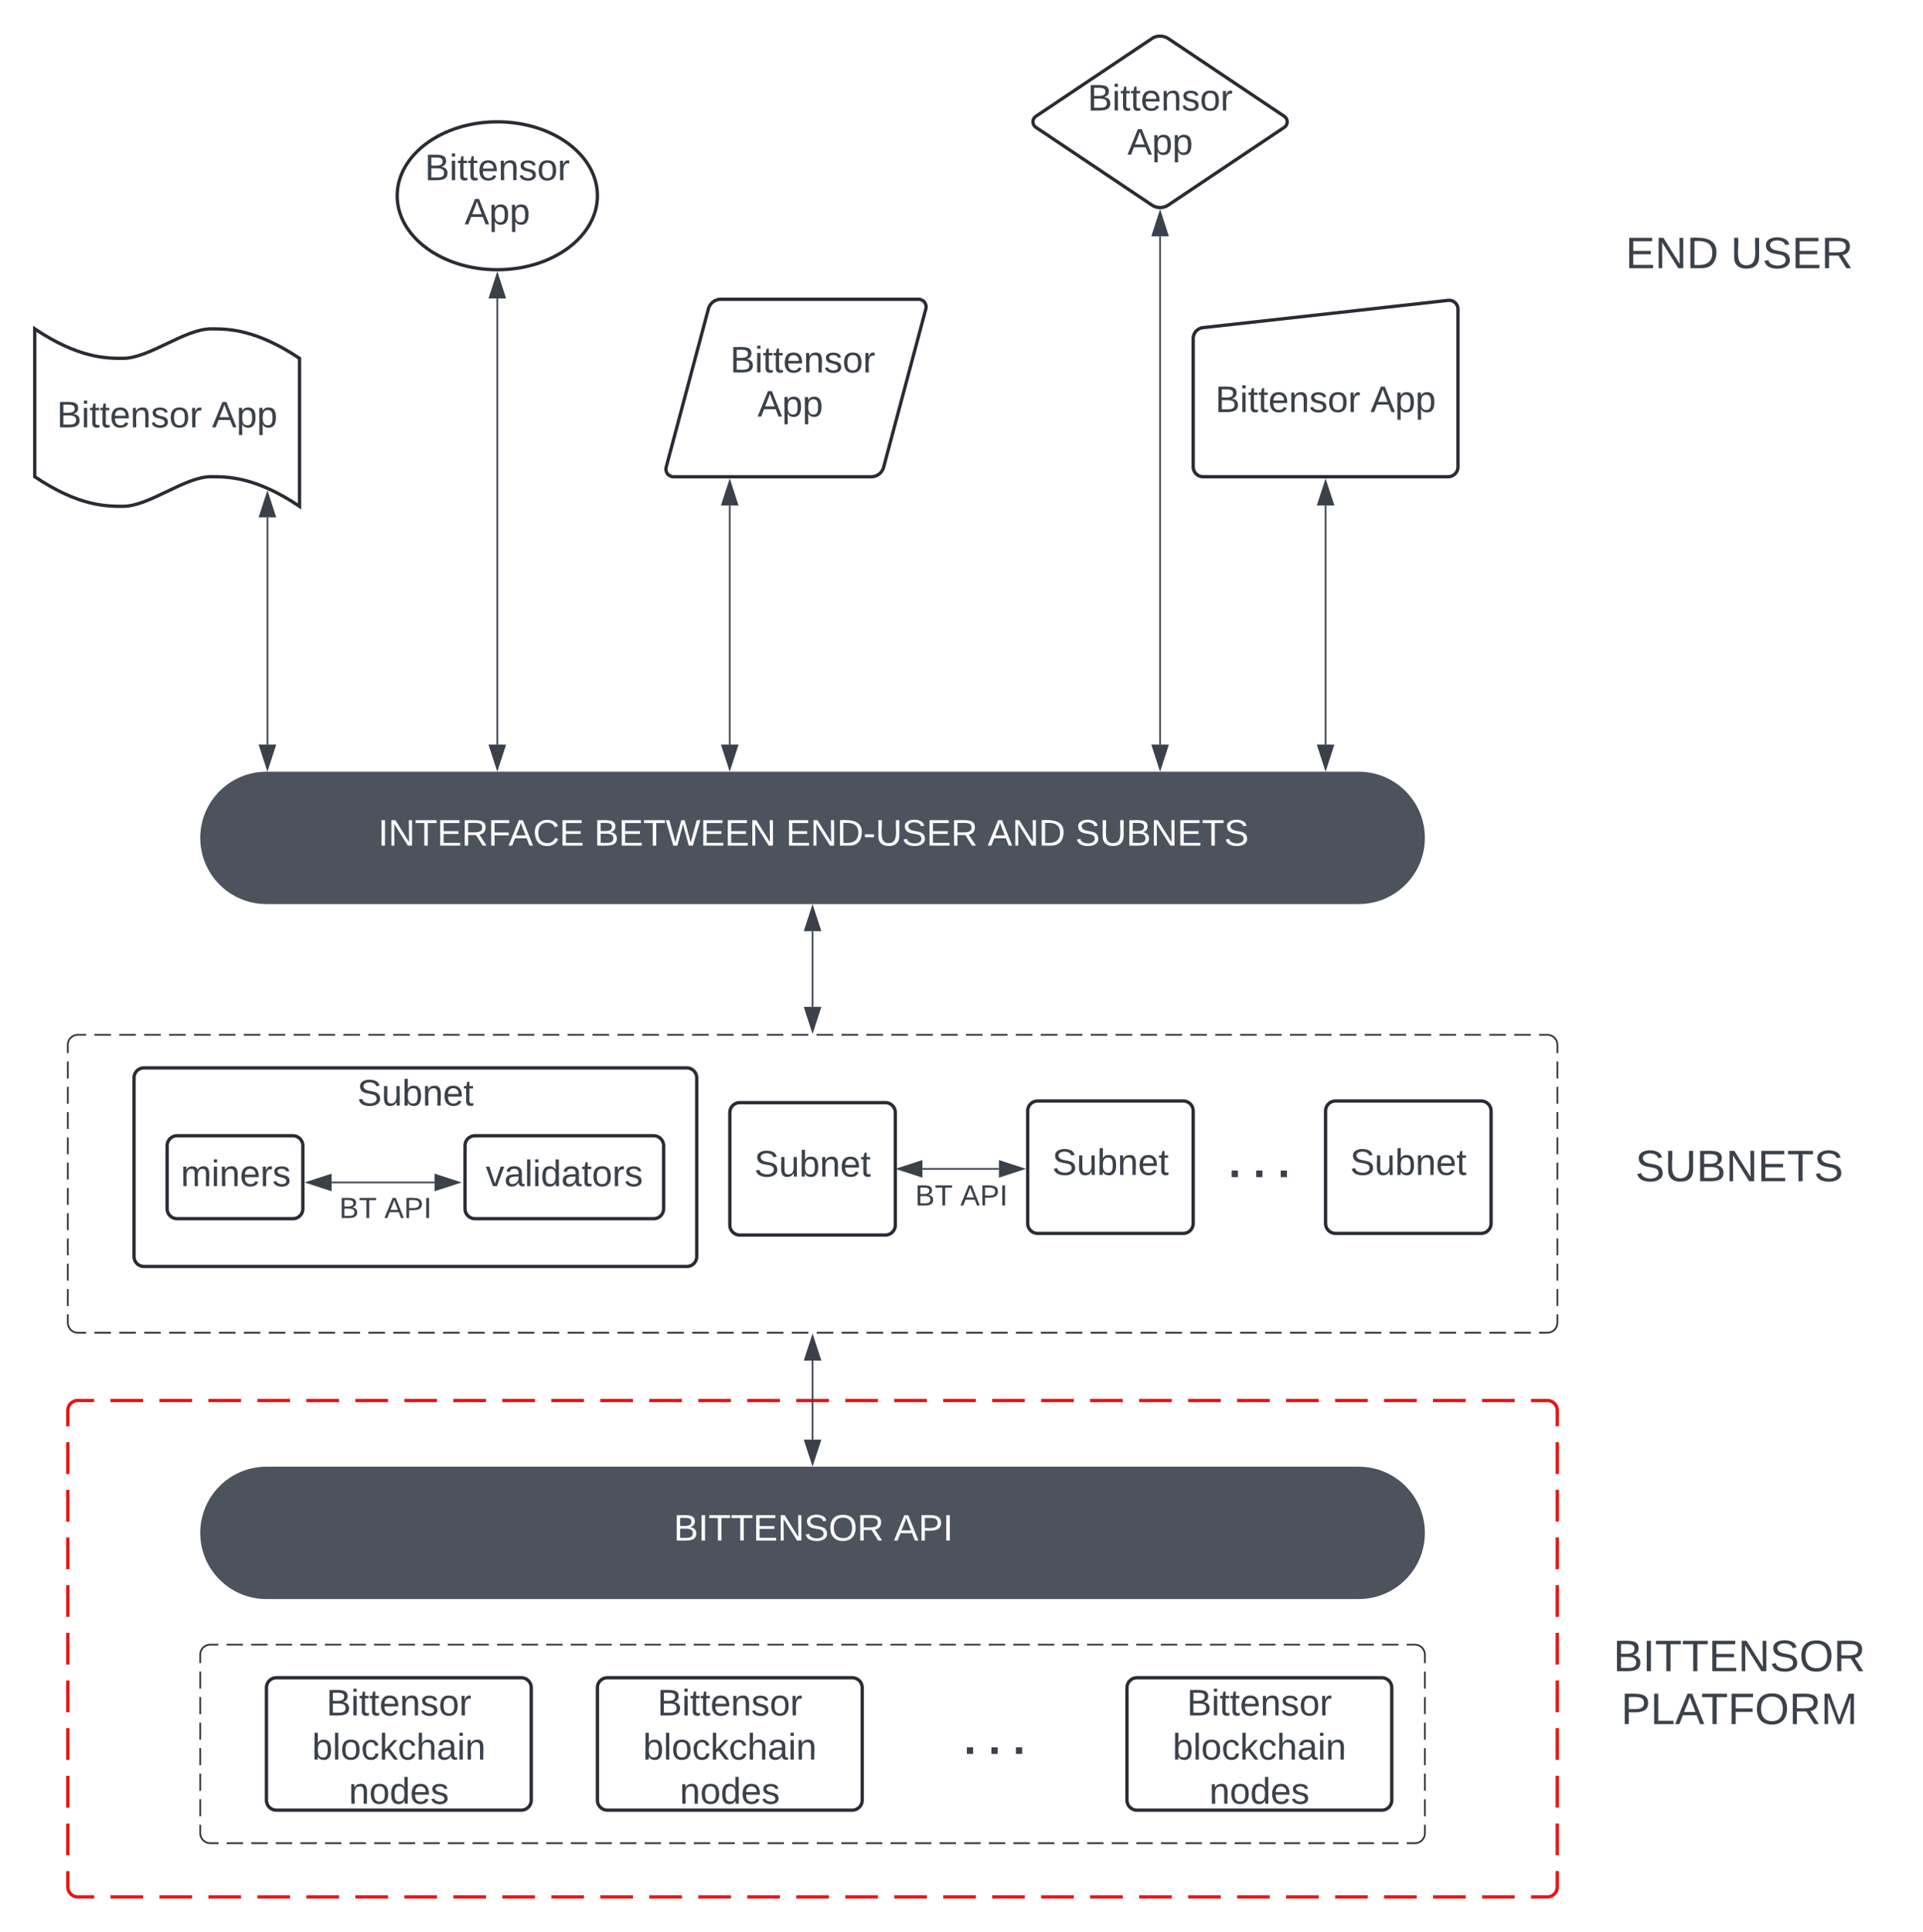 <svg xmlns="http://www.w3.org/2000/svg" xmlns:xlink="http://www.w3.org/1999/xlink" xmlns:lucid="lucid" width="1162" height="1167.38"><g transform="translate(-79 406.377)" lucid:page-tab-id="0_0"><path d="M120 446a6 6 0 0 1 6-6h888a6 6 0 0 1 6 6v288a6 6 0 0 1-6 6H126a6 6 0 0 1-6-6z" fill-opacity="0"/><path d="M145.73 440h19.74m9.86 0h19.74m9.86 0h19.74m9.86 0h19.74m9.86 0h19.74m9.86 0h19.74m9.86 0h19.74m9.86 0h19.74m9.86 0h19.74m9.86 0h19.74m9.86 0h19.74m9.86 0h19.74m9.86 0h19.74m9.86 0h19.74m9.86 0h19.74m9.86 0h19.74m9.86 0h19.74m9.86 0h19.74m9.86 0h19.74m9.86 0h19.74m9.86 0h19.74m9.86 0h19.74m9.86 0h19.74m9.86 0h19.74m9.86 0h19.74m9.86 0h19.74m9.86 0h19.74m9.86 0h19.74m9.86 0h19.74m9.86 0h9.87l.94.07.9.22.88.35.8.5.72.6.6.72.5.8.37.88.23.9.07.95v9.6m0 9.6v19.2m0 9.6v19.2m0 9.6V542m0 9.6v19.2m0 9.6v19.2m0 9.6v19.2m0 9.6v19.2m0 9.6V686m0 9.6v19.2m0 9.6v9.6l-.07.94-.22.9-.35.88-.5.8-.6.72-.72.6-.8.5-.88.37-.9.23-.95.07h-9.87m-9.86 0h-19.74m-9.86 0h-19.74m-9.86 0h-19.74m-9.86 0h-19.74m-9.86 0h-19.74m-9.86 0h-19.74m-9.86 0h-19.74m-9.86 0h-19.74m-9.86 0h-19.74m-9.86 0h-19.74m-9.86 0h-19.74m-9.86 0h-19.74m-9.86 0h-19.74m-9.86 0h-19.74m-9.86 0h-19.74m-9.86 0h-19.74m-9.86 0h-19.74m-9.86 0h-19.74m-9.86 0h-19.74m-9.86 0h-19.74m-9.86 0h-19.74m-9.86 0h-19.74m-9.86 0h-19.74m-9.86 0h-19.74m-9.86 0h-19.74m-9.86 0h-19.74m-9.86 0h-19.74m-9.86 0h-19.74m-9.86 0h-19.74m-9.86 0H126l-.94-.07-.9-.22-.88-.35-.8-.5-.72-.6-.6-.72-.5-.8-.37-.88-.23-.9-.07-.95v-9.6m0-9.6v-19.2m0-9.6v-19.2m0-9.6V638m0-9.6v-19.2m0-9.6v-19.2m0-9.6v-19.2m0-9.6v-19.2m0-9.6V494m0-9.6v-19.2m0-9.6V446l.07-.94.22-.9.35-.88.5-.8.6-.72.72-.6.8-.5.88-.37.9-.23.95-.07h9.87" stroke="#e81313" stroke-width="2" fill="none"/><path d="M200 593.55a6 6 0 0 1 6-6h728a6 6 0 0 1 6 6v108a6 6 0 0 1-6 6H206a6 6 0 0 1-6-6z" fill-opacity="0"/><path d="M215.9 587.55h9.9m4.96 0h9.9m4.96 0h9.9m4.96 0h9.9m4.95 0h9.9m4.96 0h9.9m4.95 0h9.9m4.95 0h9.9m4.96 0h9.9m4.96 0h9.9m4.96 0h9.9m4.95 0h9.9m4.96 0h9.9m4.95 0h9.9m4.95 0h9.9m4.96 0h9.9m4.96 0h9.9m4.96 0h9.9m4.95 0h9.9m4.96 0h9.9m4.95 0h9.9m4.95 0h9.9m4.96 0h9.9m4.96 0h9.9m4.96 0h9.9m4.95 0h9.9m4.96 0h9.9m4.95 0h9.9m4.95 0h9.9m4.96 0h9.9m4.96 0h9.9m4.96 0h9.9m4.95 0h9.9m4.96 0h9.9m4.95 0h9.9m4.95 0h9.9m4.96 0h9.9m4.96 0h9.9m4.96 0h9.9m4.95 0h9.9m4.96 0h9.9m4.95 0h9.9m4.95 0h9.9m4.96 0h9.9m4.96 0h9.9m4.96 0h9.9m4.95 0h9.9m4.96 0h9.9m4.95 0H934l.94.07.9.22.88.36.8.5.72.6.6.72.5.8.37.88.23.9.07.95v5.14m0 5.13v10.3m0 5.13v10.3m0 5.13v10.28m0 5.14v10.3m0 5.13v10.3m0 5.13v10.28m0 5.15v5.15l-.07.94-.22.9-.35.87-.5.8-.6.72-.72.6-.8.5-.88.36-.9.22-.95.07h-4.95m-4.95 0h-9.9m-4.96 0h-9.9m-4.96 0h-9.9m-4.96 0h-9.9m-4.95 0h-9.9m-4.96 0h-9.9m-4.95 0h-9.9m-4.95 0h-9.9m-4.96 0h-9.9m-4.96 0h-9.9m-4.96 0h-9.9m-4.95 0h-9.9m-4.96 0h-9.9m-4.95 0h-9.9m-4.95 0h-9.9m-4.96 0h-9.9m-4.96 0h-9.9m-4.96 0h-9.9m-4.95 0h-9.9m-4.96 0h-9.9m-4.95 0h-9.9m-4.95 0h-9.9m-4.96 0h-9.9m-4.96 0h-9.9m-4.96 0h-9.9m-4.95 0h-9.9m-4.96 0h-9.9m-4.95 0h-9.9m-4.95 0h-9.9m-4.96 0h-9.9m-4.96 0h-9.9m-4.96 0h-9.9m-4.95 0h-9.9m-4.96 0h-9.9m-4.95 0h-9.9m-4.95 0h-9.9m-4.96 0h-9.9m-4.96 0h-9.9m-4.96 0h-9.9m-4.95 0h-9.9m-4.96 0h-9.9m-4.95 0h-9.9m-4.95 0h-9.9m-4.96 0h-9.9m-4.96 0h-9.9m-4.96 0h-9.9m-4.95 0h-9.9m-4.96 0h-9.9m-4.95 0H206l-.94-.07-.9-.22-.88-.36-.8-.5-.72-.6-.6-.72-.5-.8-.37-.88-.23-.9-.07-.95v-5.14m0-5.14v-10.28m0-5.14v-10.3m0-5.13v-10.28m0-5.14v-10.3m0-5.13v-10.3m0-5.13v-10.28m0-5.15v-5.15l.07-.94.22-.9.35-.87.5-.8.6-.72.72-.6.8-.5.88-.36.9-.22.95-.07h4.95" stroke="#282c33" fill="none"/><path d="M120 225a6 6 0 0 1 6-6h888a6 6 0 0 1 6 6v168a6 6 0 0 1-6 6H126a6 6 0 0 1-6-6z" fill-opacity="0"/><path d="M136.03 219h10.04m5.02 0h10.02m5.02 0h10.03m5.02 0h10.02m5.02 0h10.03m5.02 0h10.02m5.02 0h10.03m5.02 0h10.02m5.02 0h10.04m5 0h10.04m5.02 0h10.04m5 0h10.05m5 0h10.05m5 0h10.05m5.02 0h10.03m5.02 0h10.03m5.02 0h10.03m5.02 0h10.03m5.02 0h10.03m5.02 0h10.03m5.02 0h10.03m5.02 0h10.04m5 0h10.05m5 0h10.04m5 0h10.05m5 0h10.04m5.02 0h10.03m5 0h10.04m5.02 0h10.03m5 0h10.04m5.02 0h10.03m5 0h10.04m5.02 0h10.04m5 0h10.05m5 0h10.05m5 0h10.05m5 0h10.05m5 0h10.05m5.02 0H718m5.02 0h10.03m5.02 0h10.03m5.02 0h10.03m5.02 0h10.03m5.02 0h10.03m5.02 0h10.03m5.02 0h10.04m5 0h10.05m5.02 0h10.04m5 0h10.05m5.02 0h10.04m5.02 0h10.03m5.03 0h10.03m5.02 0h10.03m5.03 0h10.03m5.02 0h10.03m5.03 0h10.03m5.02 0h10.03m5.03 0h10.04m5 0h5.03l.94.07.9.22.88.35.8.5.72.6.6.72.5.8.37.88.23.9.07.95v5.1m0 5.08v10.18m0 5.1v10.18m0 5.1v10.17m0 5.1v10.18m0 5.1v10.18m0 5.1v10.17m0 5.1V337m0 5.1v10.17m0 5.1v10.18m0 5.1v10.17m0 5.1V393l-.07.94-.22.9-.35.88-.5.8-.6.72-.72.6-.8.5-.88.37-.9.23-.95.07h-5.02m-5 0h-10.05m-5 0h-10.05m-5.02 0h-10.03m-5.02 0H948.8m-5.02 0h-10.03m-5.02 0H918.7m-5.02 0h-10.03m-5.02 0H888.6m-5.02 0h-10.03m-5.02 0H858.5m-5.02 0h-10.04m-5 0h-10.05m-5 0H813.3m-5.02 0h-10.03m-5.02 0h-10.03m-5.02 0h-10.03m-5.02 0h-10.03m-5.02 0h-10.03m-5.02 0h-10.03m-5.02 0h-10.03m-5.02 0H692.9m-5 0h-10.04m-5 0H662.8m-5 0h-10.04m-5 0H632.7m-5 0h-10.04m-5.02 0H602.6m-5 0h-10.04m-5.02 0H572.5m-5 0h-10.04m-5.02 0H542.4m-5 0h-10.04m-5.02 0H512.3m-5 0h-10.05m-5 0H482.2m-5 0h-10.05m-5 0H452.1m-5.02 0h-10.03m-5.02 0H422m-5.02 0h-10.03m-5.02 0H391.9m-5.02 0h-10.03m-5.02 0H361.8m-5.02 0h-10.03m-5.02 0H331.7m-5.02 0h-10.04m-5 0h-10.05m-5.02 0h-10.04m-5.02 0H271.5m-5.02 0h-10.04m-5.02 0H241.4m-5.03 0h-10.03m-5.02 0H211.3m-5.03 0h-10.03m-5.02 0H181.2m-5.03 0h-10.03m-5.02 0H151.1m-5.03 0h-10.04m-5 0H126l-.94-.07-.9-.22-.88-.35-.8-.5-.72-.6-.6-.72-.5-.8-.37-.88-.23-.9-.07-.95v-5.1m0-5.08v-10.18m0-5.1v-10.18m0-5.1V342.1m0-5.1v-10.18m0-5.1v-10.18m0-5.1v-10.17m0-5.1V281m0-5.1v-10.17m0-5.1v-10.17m0-5.1v-10.18m0-5.1V225l.07-.94.22-.9.35-.88.5-.8.6-.72.72-.6.8-.5.88-.37.9-.23.95-.07h5.02" stroke="#282c33" fill="none"/><path d="M240 613.55a6 6 0 0 1 6-6h148a6 6 0 0 1 6 6v68a6 6 0 0 1-6 6H246a6 6 0 0 1-6-6z" stroke="#282c33" stroke-width="2" fill-opacity="0"/><use xlink:href="#a" transform="matrix(1,0,0,1,245,612.55) translate(31.235 17.778)"/><use xlink:href="#b" transform="matrix(1,0,0,1,245,612.55) translate(22.593 44.444)"/><use xlink:href="#c" transform="matrix(1,0,0,1,245,612.55) translate(44.753 71.111)"/><path d="M440 613.55a6 6 0 0 1 6-6h148a6 6 0 0 1 6 6v68a6 6 0 0 1-6 6H446a6 6 0 0 1-6-6z" stroke="#282c33" stroke-width="2" fill-opacity="0"/><use xlink:href="#a" transform="matrix(1,0,0,1,445,612.55) translate(31.235 17.778)"/><use xlink:href="#b" transform="matrix(1,0,0,1,445,612.55) translate(22.593 44.444)"/><use xlink:href="#c" transform="matrix(1,0,0,1,445,612.55) translate(44.753 71.111)"/><path d="M760 613.55a6 6 0 0 1 6-6h148a6 6 0 0 1 6 6v68a6 6 0 0 1-6 6H766a6 6 0 0 1-6-6z" stroke="#282c33" stroke-width="2" fill-opacity="0"/><use xlink:href="#a" transform="matrix(1,0,0,1,765,612.55) translate(31.235 17.778)"/><use xlink:href="#b" transform="matrix(1,0,0,1,765,612.55) translate(22.593 44.444)"/><use xlink:href="#c" transform="matrix(1,0,0,1,765,612.55) translate(44.753 71.111)"/><path d="M600 613.55a6 6 0 0 1 6-6h148a6 6 0 0 1 6 6v68a6 6 0 0 1-6 6H606a6 6 0 0 1-6-6z" stroke="#000" stroke-opacity="0" stroke-width="2" fill-opacity="0"/><use xlink:href="#d" transform="matrix(1,0,0,1,605,612.55) translate(56.481 41.021)"/><use xlink:href="#e" transform="matrix(1,0,0,1,605,612.55) translate(71.296 41.021)"/><use xlink:href="#f" transform="matrix(1,0,0,1,605,612.55) translate(86.111 41.021)"/><path d="M160 245a6 6 0 0 1 6-6h328a6 6 0 0 1 6 6v108a6 6 0 0 1-6 6H166a6 6 0 0 1-6-6z" stroke="#282c33" stroke-width="2" fill="#fff"/><use xlink:href="#g" transform="matrix(1,0,0,1,165,244) translate(129.815 17.778)"/><use xlink:href="#h" transform="matrix(1,0,0,1,165,244) translate(165 44.444)"/><path d="M700 265a6 6 0 0 1 6-6h88a6 6 0 0 1 6 6v68a6 6 0 0 1-6 6h-88a6 6 0 0 1-6-6z" stroke="#282c33" stroke-width="2" fill="#fff"/><use xlink:href="#i" transform="matrix(1,0,0,1,705,264) translate(9.815 39.653)"/><path d="M880 265a6 6 0 0 1 6-6h88a6 6 0 0 1 6 6v68a6 6 0 0 1-6 6h-88a6 6 0 0 1-6-6z" stroke="#282c33" stroke-width="2" fill="#fff"/><use xlink:href="#i" transform="matrix(1,0,0,1,885,264) translate(9.815 39.653)"/><path d="M800 265a6 6 0 0 1 6-6h68a6 6 0 0 1 6 6v68a6 6 0 0 1-6 6h-68a6 6 0 0 1-6-6z" stroke="#000" stroke-opacity="0" stroke-width="2" fill-opacity="0"/><use xlink:href="#j" transform="matrix(1,0,0,1,805,264) translate(16.481 41.021)"/><use xlink:href="#k" transform="matrix(1,0,0,1,805,264) translate(31.296 41.021)"/><use xlink:href="#l" transform="matrix(1,0,0,1,805,264) translate(46.111 41.021)"/><path d="M180 286a6 6 0 0 1 6-6h70a6 6 0 0 1 6 6v38.12a6 6 0 0 1-6 6h-70a6 6 0 0 1-6-6z" stroke="#282c33" stroke-width="2" fill="#fff"/><use xlink:href="#m" transform="matrix(1,0,0,1,185,285) translate(3.259 25.465)"/><path d="M360 286a6 6 0 0 1 6-6h108a6 6 0 0 1 6 6v38.12a6 6 0 0 1-6 6H366a6 6 0 0 1-6-6z" stroke="#282c33" stroke-width="2" fill="#fff"/><use xlink:href="#n" transform="matrix(1,0,0,1,365,285) translate(7.562 25.465)"/><path d="M100-207.63c26.56 17.8 43.36 17.8 53.28 17.8 16 0 37.28-17.8 53.28-17.8 10.08 0 26.72 0 53.44 17.8v89.44c-26.72-17.9-43.36-17.9-53.44-17.9-16 0-37.28 17.9-53.28 17.9-9.92 0-26.72 0-53.28-17.9z" stroke="#282c33" stroke-width="2" fill="#fff"/><use xlink:href="#o" transform="matrix(1,0,0,1,105,-202.634) translate(8.395 54.528)"/><use xlink:href="#p" transform="matrix(1,0,0,1,105,-202.634) translate(102.099 54.528)"/><path d="M507.05-219.7a7.8 7.8 0 0 1 7.55-5.8H634a4.6 4.6 0 0 1 4.45 5.8l-25.5 95.64a7.8 7.8 0 0 1-7.55 5.8H486a4.6 4.6 0 0 1-4.45-5.8z" stroke="#282c33" stroke-width="2" fill="#fff"/><use xlink:href="#a" transform="matrix(1,0,0,1,485,-220.508) translate(35.24 39.215)"/><use xlink:href="#p" transform="matrix(1,0,0,1,485,-220.508) translate(51.752 65.882)"/><path d="M800-201.7a6.7 6.7 0 0 1 5.96-6.67l148.08-16.47a5.37 5.37 0 0 1 5.96 5.33v95.24a6 6 0 0 1-6 6H806a6 6 0 0 1-6-6z" stroke="#282c33" stroke-width="2" fill="#fff"/><use xlink:href="#o" transform="matrix(1,0,0,1,805,-202.634) translate(8.395 45.278)"/><use xlink:href="#p" transform="matrix(1,0,0,1,805,-202.634) translate(102.099 45.278)"/><path d="M775.02-383.04a8.95 8.95 0 0 1 9.96 0l70.04 46.94a4.02 4.02 0 0 1 0 6.7l-70.04 46.93a8.95 8.95 0 0 1-9.96 0l-70.04-46.94a4.02 4.02 0 0 1 0-6.7z" stroke="#282c33" stroke-width="2" fill="#fff"/><use xlink:href="#a" transform="matrix(1,0,0,1,705,-381.377) translate(31.24 41.788)"/><use xlink:href="#p" transform="matrix(1,0,0,1,705,-381.377) translate(55.252 68.454)"/><path d="M440-288.07c0 24.68-27.1 44.7-60.5 44.7-33.42 0-60.5-20.02-60.5-44.7 0-24.68 27.08-44.68 60.5-44.68 33.4 0 60.5 20 60.5 44.68z" stroke="#282c33" stroke-width="2" fill="#fff"/><use xlink:href="#q" transform="matrix(1,0,0,1,323.995,-327.754) translate(11.74 30.278)"/><use xlink:href="#r" transform="matrix(1,0,0,1,323.995,-327.754) translate(35.752 56.944)"/><path d="M1190.43-280c16.33 0 29.57 13.24 29.57 29.57 0 16.32-13.24 29.56-29.57 29.56h-120.86c-16.33 0-29.57-13.24-29.57-29.56 0-16.33 13.24-29.57 29.57-29.57z" stroke="#000" stroke-opacity="0" stroke-width="2" fill-opacity="0"/><use xlink:href="#s" transform="matrix(1,0,0,1,1045,-275) translate(16.259 30.708)"/><use xlink:href="#t" transform="matrix(1,0,0,1,1045,-275) translate(79.815 30.708)"/><path d="M240.6-93.73V43.62" stroke="#3a414a" fill="none"/><path d="M240.6-108.5l4.62 14.27h-9.27zM240.6 58.38l-4.65-14.26h9.27z" stroke="#3a414a" fill="#3a414a"/><path d="M379.5-226V43.6" stroke="#3a414a" fill="none"/><path d="M379.5-240.77l4.63 14.27h-9.27zM379.5 58.38l-4.64-14.27 9.27.02z" stroke="#3a414a" fill="#3a414a"/><path d="M519.95-100.88v144.5" stroke="#3a414a" fill="none"/><path d="M519.95-115.64l4.64 14.26h-9.28zM519.95 58.38l-4.63-14.26h9.27z" stroke="#3a414a" fill="#3a414a"/><path d="M780-263.57v307.2" stroke="#3a414a" fill="none"/><path d="M780-278.34l4.63 14.27h-9.26zM780 58.38l-4.63-14.27 9.26.02z" stroke="#3a414a" fill="#3a414a"/><path d="M880-100.88v144.5" stroke="#3a414a" fill="none"/><path d="M880-115.64l4.63 14.26h-9.26zM880 58.38l-4.63-14.27 9.26.02z" stroke="#3a414a" fill="#3a414a"/><path d="M900 60c22.1 0 40 17.9 40 40s-17.9 40-40 40H240c-22.1 0-40-17.9-40-40s17.9-40 40-40z" stroke="#000" stroke-opacity="0" stroke-width="2" fill="#4c535d"/><use xlink:href="#u" transform="matrix(1,0,0,1,205,65) translate(102.475 39.653)"/><use xlink:href="#v" transform="matrix(1,0,0,1,205,65) translate(233.031 39.653)"/><use xlink:href="#w" transform="matrix(1,0,0,1,205,65) translate(348.895 39.653)"/><use xlink:href="#x" transform="matrix(1,0,0,1,205,65) translate(470.809 39.653)"/><use xlink:href="#y" transform="matrix(1,0,0,1,205,65) translate(523.772 39.653)"/><path d="M570 156.38v45.74" stroke="#3a414a" fill="none"/><path d="M570 141.62l4.63 14.26h-9.26zM570 216.88l-4.63-14.26h9.26z" stroke="#3a414a" fill="#3a414a"/><path d="M1183 265.13c20.43 0 37 16.57 37 37 0 20.44-16.57 37-37 37h-106c-20.43 0-37-16.56-37-37 0-20.43 16.57-37 37-37z" stroke="#000" stroke-opacity="0" stroke-width="2" fill-opacity="0"/><g><use xlink:href="#z" transform="matrix(1,0,0,1,1045,270.131) translate(22.148 37.333)"/></g><path d="M1183 577.23c20.43 0 37 16.57 37 37s-16.57 37-37 37h-106c-20.43 0-37-16.57-37-37s16.57-37 37-37z" stroke="#000" stroke-opacity="0" stroke-width="2" fill-opacity="0"/><g><use xlink:href="#A" transform="matrix(1,0,0,1,1045,582.23) translate(8.852 21.333)"/><use xlink:href="#B" transform="matrix(1,0,0,1,1045,582.23) translate(13.556 53.333)"/></g><path d="M900 480c22.1 0 40 17.9 40 40s-17.9 40-40 40H240c-22.1 0-40-17.9-40-40s17.9-40 40-40z" stroke="#000" stroke-opacity="0" stroke-width="2" fill="#4c535d"/><g><use xlink:href="#C" transform="matrix(1,0,0,1,205,485) translate(281.056 39.653)"/><use xlink:href="#D" transform="matrix(1,0,0,1,205,485) translate(414.142 39.653)"/></g><path d="M570 415.88v47.74" stroke="#3a414a" fill="none"/><path d="M570 401.12l4.63 14.26h-9.26zM570 478.38l-4.63-14.26h9.26z" stroke="#3a414a" fill="#3a414a"/><path d="M520 266a6 6 0 0 1 6-6h88a6 6 0 0 1 6 6v68a6 6 0 0 1-6 6h-88a6 6 0 0 1-6-6z" stroke="#282c33" stroke-width="2" fill="#fff"/><g><use xlink:href="#i" transform="matrix(1,0,0,1,525,265) translate(9.815 39.653)"/></g><path d="M279.4 308.22h62.22" stroke="#3a414a" fill="none"/><path d="M264.63 308.22l14.26-4.63v9.26zM356.38 308.22l-14.26 4.64v-9.27z" stroke="#3a414a" fill="#3a414a"/><path d="M636.38 300h46.24" stroke="#3a414a" fill="none"/><path d="M621.62 300l14.26-4.63v9.26zM697.38 300l-14.26 4.63v-9.26z" stroke="#3a414a" fill="#3a414a"/><path d="M341.46 310.5c5.8 0 10.5 4.7 10.5 10.5s-4.7 10.5-10.5 10.5h-59c-5.8 0-10.5-4.7-10.5-10.5s4.7-10.5 10.5-10.5z" stroke="#000" stroke-opacity="0" stroke-width="2" fill-opacity="0"/><g><use xlink:href="#E" transform="matrix(1,0,0,1,276.956,315.489) translate(7.049 14.222)"/><use xlink:href="#F" transform="matrix(1,0,0,1,276.956,315.489) translate(34.309 14.222)"/></g><path d="M689.5 302.93c5.8 0 10.5 4.7 10.5 10.5s-4.7 10.5-10.5 10.5h-59c-5.8 0-10.5-4.7-10.5-10.5s4.7-10.5 10.5-10.5z" stroke="#000" stroke-opacity="0" stroke-width="2" fill-opacity="0"/><g><use xlink:href="#E" transform="matrix(1,0,0,1,625,307.934) translate(7.049 14.222)"/><use xlink:href="#F" transform="matrix(1,0,0,1,625,307.934) translate(34.309 14.222)"/></g><defs><path fill="#3a414a" d="M160-131c35 5 61 23 61 61C221 17 115-2 30 0v-248c76 3 177-17 177 60 0 33-19 50-47 57zm-97-11c50-1 110 9 110-42 0-47-63-36-110-37v79zm0 115c55-2 124 14 124-45 0-56-70-42-124-44v89" id="G"/><path fill="#3a414a" d="M24-231v-30h32v30H24zM24 0v-190h32V0H24" id="H"/><path fill="#3a414a" d="M59-47c-2 24 18 29 38 22v24C64 9 27 4 27-40v-127H5v-23h24l9-43h21v43h35v23H59v120" id="I"/><path fill="#3a414a" d="M100-194c63 0 86 42 84 106H49c0 40 14 67 53 68 26 1 43-12 49-29l28 8c-11 28-37 45-77 45C44 4 14-33 15-96c1-61 26-98 85-98zm52 81c6-60-76-77-97-28-3 7-6 17-6 28h103" id="J"/><path fill="#3a414a" d="M117-194c89-4 53 116 60 194h-32v-121c0-31-8-49-39-48C34-167 62-67 57 0H25l-1-190h30c1 10-1 24 2 32 11-22 29-35 61-36" id="K"/><path fill="#3a414a" d="M135-143c-3-34-86-38-87 0 15 53 115 12 119 90S17 21 10-45l28-5c4 36 97 45 98 0-10-56-113-15-118-90-4-57 82-63 122-42 12 7 21 19 24 35" id="L"/><path fill="#3a414a" d="M100-194c62-1 85 37 85 99 1 63-27 99-86 99S16-35 15-95c0-66 28-99 85-99zM99-20c44 1 53-31 53-75 0-43-8-75-51-75s-53 32-53 75 10 74 51 75" id="M"/><path fill="#3a414a" d="M114-163C36-179 61-72 57 0H25l-1-190h30c1 12-1 29 2 39 6-27 23-49 58-41v29" id="N"/><g id="a"><use transform="matrix(0.062,0,0,0.062,0,0)" xlink:href="#G"/><use transform="matrix(0.062,0,0,0.062,14.815,0)" xlink:href="#H"/><use transform="matrix(0.062,0,0,0.062,19.691,0)" xlink:href="#I"/><use transform="matrix(0.062,0,0,0.062,25.864,0)" xlink:href="#I"/><use transform="matrix(0.062,0,0,0.062,32.037,0)" xlink:href="#J"/><use transform="matrix(0.062,0,0,0.062,44.383,0)" xlink:href="#K"/><use transform="matrix(0.062,0,0,0.062,56.728,0)" xlink:href="#L"/><use transform="matrix(0.062,0,0,0.062,67.84,0)" xlink:href="#M"/><use transform="matrix(0.062,0,0,0.062,80.185,0)" xlink:href="#N"/></g><path fill="#3a414a" d="M115-194c53 0 69 39 70 98 0 66-23 100-70 100C84 3 66-7 56-30L54 0H23l1-261h32v101c10-23 28-34 59-34zm-8 174c40 0 45-34 45-75 0-40-5-75-45-74-42 0-51 32-51 76 0 43 10 73 51 73" id="O"/><path fill="#3a414a" d="M24 0v-261h32V0H24" id="P"/><path fill="#3a414a" d="M96-169c-40 0-48 33-48 73s9 75 48 75c24 0 41-14 43-38l32 2c-6 37-31 61-74 61-59 0-76-41-82-99-10-93 101-131 147-64 4 7 5 14 7 22l-32 3c-4-21-16-35-41-35" id="Q"/><path fill="#3a414a" d="M143 0L79-87 56-68V0H24v-261h32v163l83-92h37l-77 82L181 0h-38" id="R"/><path fill="#3a414a" d="M106-169C34-169 62-67 57 0H25v-261h32l-1 103c12-21 28-36 61-36 89 0 53 116 60 194h-32v-121c2-32-8-49-39-48" id="S"/><path fill="#3a414a" d="M141-36C126-15 110 5 73 4 37 3 15-17 15-53c-1-64 63-63 125-63 3-35-9-54-41-54-24 1-41 7-42 31l-33-3c5-37 33-52 76-52 45 0 72 20 72 64v82c-1 20 7 32 28 27v20c-31 9-61-2-59-35zM48-53c0 20 12 33 32 33 41-3 63-29 60-74-43 2-92-5-92 41" id="T"/><g id="b"><use transform="matrix(0.062,0,0,0.062,0,0)" xlink:href="#O"/><use transform="matrix(0.062,0,0,0.062,12.346,0)" xlink:href="#P"/><use transform="matrix(0.062,0,0,0.062,17.222,0)" xlink:href="#M"/><use transform="matrix(0.062,0,0,0.062,29.568,0)" xlink:href="#Q"/><use transform="matrix(0.062,0,0,0.062,40.679,0)" xlink:href="#R"/><use transform="matrix(0.062,0,0,0.062,51.79,0)" xlink:href="#Q"/><use transform="matrix(0.062,0,0,0.062,62.901,0)" xlink:href="#S"/><use transform="matrix(0.062,0,0,0.062,75.247,0)" xlink:href="#T"/><use transform="matrix(0.062,0,0,0.062,87.593,0)" xlink:href="#H"/><use transform="matrix(0.062,0,0,0.062,92.469,0)" xlink:href="#K"/></g><path fill="#3a414a" d="M85-194c31 0 48 13 60 33l-1-100h32l1 261h-30c-2-10 0-23-3-31C134-8 116 4 85 4 32 4 16-35 15-94c0-66 23-100 70-100zm9 24c-40 0-46 34-46 75 0 40 6 74 45 74 42 0 51-32 51-76 0-42-9-74-50-73" id="U"/><g id="c"><use transform="matrix(0.062,0,0,0.062,0,0)" xlink:href="#K"/><use transform="matrix(0.062,0,0,0.062,12.346,0)" xlink:href="#M"/><use transform="matrix(0.062,0,0,0.062,24.691,0)" xlink:href="#U"/><use transform="matrix(0.062,0,0,0.062,37.037,0)" xlink:href="#J"/><use transform="matrix(0.062,0,0,0.062,49.383,0)" xlink:href="#L"/></g><path fill="#3a414a" d="M24 0v-54h51V0H24" id="V"/><use transform="matrix(0.074,0,0,0.074,0,0)" xlink:href="#V" id="d"/><use transform="matrix(0.074,0,0,0.074,0,0)" xlink:href="#V" id="e"/><use transform="matrix(0.074,0,0,0.074,0,0)" xlink:href="#V" id="f"/><path fill="#3a414a" d="M185-189c-5-48-123-54-124 2 14 75 158 14 163 119 3 78-121 87-175 55-17-10-28-26-33-46l33-7c5 56 141 63 141-1 0-78-155-14-162-118-5-82 145-84 179-34 5 7 8 16 11 25" id="W"/><path fill="#3a414a" d="M84 4C-5 8 30-112 23-190h32v120c0 31 7 50 39 49 72-2 45-101 50-169h31l1 190h-30c-1-10 1-25-2-33-11 22-28 36-60 37" id="X"/><g id="g"><use transform="matrix(0.062,0,0,0.062,0,0)" xlink:href="#W"/><use transform="matrix(0.062,0,0,0.062,14.815,0)" xlink:href="#X"/><use transform="matrix(0.062,0,0,0.062,27.16,0)" xlink:href="#O"/><use transform="matrix(0.062,0,0,0.062,39.506,0)" xlink:href="#K"/><use transform="matrix(0.062,0,0,0.062,51.852,0)" xlink:href="#J"/><use transform="matrix(0.062,0,0,0.062,64.198,0)" xlink:href="#I"/></g><g id="i"><use transform="matrix(0.062,0,0,0.062,0,0)" xlink:href="#W"/><use transform="matrix(0.062,0,0,0.062,14.815,0)" xlink:href="#X"/><use transform="matrix(0.062,0,0,0.062,27.16,0)" xlink:href="#O"/><use transform="matrix(0.062,0,0,0.062,39.506,0)" xlink:href="#K"/><use transform="matrix(0.062,0,0,0.062,51.852,0)" xlink:href="#J"/><use transform="matrix(0.062,0,0,0.062,64.198,0)" xlink:href="#I"/></g><use transform="matrix(0.074,0,0,0.074,0,0)" xlink:href="#V" id="j"/><use transform="matrix(0.074,0,0,0.074,0,0)" xlink:href="#V" id="k"/><use transform="matrix(0.074,0,0,0.074,0,0)" xlink:href="#V" id="l"/><path fill="#3a414a" d="M210-169c-67 3-38 105-44 169h-31v-121c0-29-5-50-35-48C34-165 62-65 56 0H25l-1-190h30c1 10-1 24 2 32 10-44 99-50 107 0 11-21 27-35 58-36 85-2 47 119 55 194h-31v-121c0-29-5-49-35-48" id="Y"/><g id="m"><use transform="matrix(0.062,0,0,0.062,0,0)" xlink:href="#Y"/><use transform="matrix(0.062,0,0,0.062,18.457,0)" xlink:href="#H"/><use transform="matrix(0.062,0,0,0.062,23.333,0)" xlink:href="#K"/><use transform="matrix(0.062,0,0,0.062,35.679,0)" xlink:href="#J"/><use transform="matrix(0.062,0,0,0.062,48.025,0)" xlink:href="#N"/><use transform="matrix(0.062,0,0,0.062,55.37,0)" xlink:href="#L"/></g><path fill="#3a414a" d="M108 0H70L1-190h34L89-25l56-165h34" id="Z"/><g id="n"><use transform="matrix(0.062,0,0,0.062,0,0)" xlink:href="#Z"/><use transform="matrix(0.062,0,0,0.062,11.111,0)" xlink:href="#T"/><use transform="matrix(0.062,0,0,0.062,23.457,0)" xlink:href="#P"/><use transform="matrix(0.062,0,0,0.062,28.333,0)" xlink:href="#H"/><use transform="matrix(0.062,0,0,0.062,33.21,0)" xlink:href="#U"/><use transform="matrix(0.062,0,0,0.062,45.556,0)" xlink:href="#T"/><use transform="matrix(0.062,0,0,0.062,57.901,0)" xlink:href="#I"/><use transform="matrix(0.062,0,0,0.062,64.074,0)" xlink:href="#M"/><use transform="matrix(0.062,0,0,0.062,76.42,0)" xlink:href="#N"/><use transform="matrix(0.062,0,0,0.062,83.765,0)" xlink:href="#L"/></g><g id="o"><use transform="matrix(0.062,0,0,0.062,0,0)" xlink:href="#G"/><use transform="matrix(0.062,0,0,0.062,14.815,0)" xlink:href="#H"/><use transform="matrix(0.062,0,0,0.062,19.691,0)" xlink:href="#I"/><use transform="matrix(0.062,0,0,0.062,25.864,0)" xlink:href="#I"/><use transform="matrix(0.062,0,0,0.062,32.037,0)" xlink:href="#J"/><use transform="matrix(0.062,0,0,0.062,44.383,0)" xlink:href="#K"/><use transform="matrix(0.062,0,0,0.062,56.728,0)" xlink:href="#L"/><use transform="matrix(0.062,0,0,0.062,67.84,0)" xlink:href="#M"/><use transform="matrix(0.062,0,0,0.062,80.185,0)" xlink:href="#N"/></g><path fill="#3a414a" d="M205 0l-28-72H64L36 0H1l101-248h38L239 0h-34zm-38-99l-47-123c-12 45-31 82-46 123h93" id="aa"/><path fill="#3a414a" d="M115-194c55 1 70 41 70 98S169 2 115 4C84 4 66-9 55-30l1 105H24l-1-265h31l2 30c10-21 28-34 59-34zm-8 174c40 0 45-34 45-75s-6-73-45-74c-42 0-51 32-51 76 0 43 10 73 51 73" id="ab"/><g id="p"><use transform="matrix(0.062,0,0,0.062,0,0)" xlink:href="#aa"/><use transform="matrix(0.062,0,0,0.062,14.815,0)" xlink:href="#ab"/><use transform="matrix(0.062,0,0,0.062,27.16,0)" xlink:href="#ab"/></g><g id="q"><use transform="matrix(0.062,0,0,0.062,0,0)" xlink:href="#G"/><use transform="matrix(0.062,0,0,0.062,14.815,0)" xlink:href="#H"/><use transform="matrix(0.062,0,0,0.062,19.691,0)" xlink:href="#I"/><use transform="matrix(0.062,0,0,0.062,25.864,0)" xlink:href="#I"/><use transform="matrix(0.062,0,0,0.062,32.037,0)" xlink:href="#J"/><use transform="matrix(0.062,0,0,0.062,44.383,0)" xlink:href="#K"/><use transform="matrix(0.062,0,0,0.062,56.728,0)" xlink:href="#L"/><use transform="matrix(0.062,0,0,0.062,67.84,0)" xlink:href="#M"/><use transform="matrix(0.062,0,0,0.062,80.185,0)" xlink:href="#N"/></g><g id="r"><use transform="matrix(0.062,0,0,0.062,0,0)" xlink:href="#aa"/><use transform="matrix(0.062,0,0,0.062,14.815,0)" xlink:href="#ab"/><use transform="matrix(0.062,0,0,0.062,27.16,0)" xlink:href="#ab"/></g><path fill="#3a414a" d="M30 0v-248h187v28H63v79h144v27H63v87h162V0H30" id="ac"/><path fill="#3a414a" d="M190 0L58-211 59 0H30v-248h39L202-35l-2-213h31V0h-41" id="ad"/><path fill="#3a414a" d="M30-248c118-7 216 8 213 122C240-48 200 0 122 0H30v-248zM63-27c89 8 146-16 146-99s-60-101-146-95v194" id="ae"/><g id="s"><use transform="matrix(0.074,0,0,0.074,0,0)" xlink:href="#ac"/><use transform="matrix(0.074,0,0,0.074,17.778,0)" xlink:href="#ad"/><use transform="matrix(0.074,0,0,0.074,36.963,0)" xlink:href="#ae"/></g><path fill="#3a414a" d="M232-93c-1 65-40 97-104 97C67 4 28-28 28-90v-158h33c8 89-33 224 67 224 102 0 64-133 71-224h33v155" id="af"/><path fill="#3a414a" d="M233-177c-1 41-23 64-60 70L243 0h-38l-65-103H63V0H30v-248c88 3 205-21 203 71zM63-129c60-2 137 13 137-47 0-61-80-42-137-45v92" id="ag"/><g id="t"><use transform="matrix(0.074,0,0,0.074,0,0)" xlink:href="#af"/><use transform="matrix(0.074,0,0,0.074,19.185,0)" xlink:href="#W"/><use transform="matrix(0.074,0,0,0.074,36.963,0)" xlink:href="#ac"/><use transform="matrix(0.074,0,0,0.074,54.741,0)" xlink:href="#ag"/></g><path fill="#fff" d="M33 0v-248h34V0H33" id="ah"/><path fill="#fff" d="M190 0L58-211 59 0H30v-248h39L202-35l-2-213h31V0h-41" id="ai"/><path fill="#fff" d="M127-220V0H93v-220H8v-28h204v28h-85" id="aj"/><path fill="#fff" d="M30 0v-248h187v28H63v79h144v27H63v87h162V0H30" id="ak"/><path fill="#fff" d="M233-177c-1 41-23 64-60 70L243 0h-38l-65-103H63V0H30v-248c88 3 205-21 203 71zM63-129c60-2 137 13 137-47 0-61-80-42-137-45v92" id="al"/><path fill="#fff" d="M63-220v92h138v28H63V0H30v-248h175v28H63" id="am"/><path fill="#fff" d="M205 0l-28-72H64L36 0H1l101-248h38L239 0h-34zm-38-99l-47-123c-12 45-31 82-46 123h93" id="an"/><path fill="#fff" d="M212-179c-10-28-35-45-73-45-59 0-87 40-87 99 0 60 29 101 89 101 43 0 62-24 78-52l27 14C228-24 195 4 139 4 59 4 22-46 18-125c-6-104 99-153 187-111 19 9 31 26 39 46" id="ao"/><g id="u"><use transform="matrix(0.062,0,0,0.062,0,0)" xlink:href="#ah"/><use transform="matrix(0.062,0,0,0.062,6.173,0)" xlink:href="#ai"/><use transform="matrix(0.062,0,0,0.062,22.16,0)" xlink:href="#aj"/><use transform="matrix(0.062,0,0,0.062,35.679,0)" xlink:href="#ak"/><use transform="matrix(0.062,0,0,0.062,50.494,0)" xlink:href="#al"/><use transform="matrix(0.062,0,0,0.062,66.481,0)" xlink:href="#am"/><use transform="matrix(0.062,0,0,0.062,78.765,0)" xlink:href="#an"/><use transform="matrix(0.062,0,0,0.062,93.58,0)" xlink:href="#ao"/><use transform="matrix(0.062,0,0,0.062,109.568,0)" xlink:href="#ak"/></g><path fill="#fff" d="M160-131c35 5 61 23 61 61C221 17 115-2 30 0v-248c76 3 177-17 177 60 0 33-19 50-47 57zm-97-11c50-1 110 9 110-42 0-47-63-36-110-37v79zm0 115c55-2 124 14 124-45 0-56-70-42-124-44v89" id="ap"/><path fill="#fff" d="M266 0h-40l-56-210L115 0H75L2-248h35L96-30l15-64 43-154h32l59 218 59-218h35" id="aq"/><g id="v"><use transform="matrix(0.062,0,0,0.062,0,0)" xlink:href="#ap"/><use transform="matrix(0.062,0,0,0.062,14.815,0)" xlink:href="#ak"/><use transform="matrix(0.062,0,0,0.062,29.63,0)" xlink:href="#aj"/><use transform="matrix(0.062,0,0,0.062,43.148,0)" xlink:href="#aq"/><use transform="matrix(0.062,0,0,0.062,64.074,0)" xlink:href="#ak"/><use transform="matrix(0.062,0,0,0.062,78.889,0)" xlink:href="#ak"/><use transform="matrix(0.062,0,0,0.062,93.704,0)" xlink:href="#ai"/></g><path fill="#fff" d="M30-248c118-7 216 8 213 122C240-48 200 0 122 0H30v-248zM63-27c89 8 146-16 146-99s-60-101-146-95v194" id="ar"/><path fill="#fff" d="M16-82v-28h88v28H16" id="as"/><path fill="#fff" d="M232-93c-1 65-40 97-104 97C67 4 28-28 28-90v-158h33c8 89-33 224 67 224 102 0 64-133 71-224h33v155" id="at"/><path fill="#fff" d="M185-189c-5-48-123-54-124 2 14 75 158 14 163 119 3 78-121 87-175 55-17-10-28-26-33-46l33-7c5 56 141 63 141-1 0-78-155-14-162-118-5-82 145-84 179-34 5 7 8 16 11 25" id="au"/><g id="w"><use transform="matrix(0.062,0,0,0.062,0,0)" xlink:href="#ak"/><use transform="matrix(0.062,0,0,0.062,14.815,0)" xlink:href="#ai"/><use transform="matrix(0.062,0,0,0.062,30.802,0)" xlink:href="#ar"/><use transform="matrix(0.062,0,0,0.062,46.79,0)" xlink:href="#as"/><use transform="matrix(0.062,0,0,0.062,54.136,0)" xlink:href="#at"/><use transform="matrix(0.062,0,0,0.062,70.123,0)" xlink:href="#au"/><use transform="matrix(0.062,0,0,0.062,84.938,0)" xlink:href="#ak"/><use transform="matrix(0.062,0,0,0.062,99.753,0)" xlink:href="#al"/></g><g id="x"><use transform="matrix(0.062,0,0,0.062,0,0)" xlink:href="#an"/><use transform="matrix(0.062,0,0,0.062,14.815,0)" xlink:href="#ai"/><use transform="matrix(0.062,0,0,0.062,30.802,0)" xlink:href="#ar"/></g><g id="y"><use transform="matrix(0.062,0,0,0.062,0,0)" xlink:href="#au"/><use transform="matrix(0.062,0,0,0.062,14.815,0)" xlink:href="#at"/><use transform="matrix(0.062,0,0,0.062,30.802,0)" xlink:href="#ap"/><use transform="matrix(0.062,0,0,0.062,45.617,0)" xlink:href="#ai"/><use transform="matrix(0.062,0,0,0.062,61.605,0)" xlink:href="#ak"/><use transform="matrix(0.062,0,0,0.062,76.42,0)" xlink:href="#aj"/><use transform="matrix(0.062,0,0,0.062,89.938,0)" xlink:href="#au"/></g><path fill="#3a414a" d="M127-220V0H93v-220H8v-28h204v28h-85" id="av"/><g id="z"><use transform="matrix(0.074,0,0,0.074,0,0)" xlink:href="#W"/><use transform="matrix(0.074,0,0,0.074,17.778,0)" xlink:href="#af"/><use transform="matrix(0.074,0,0,0.074,36.963,0)" xlink:href="#G"/><use transform="matrix(0.074,0,0,0.074,54.741,0)" xlink:href="#ad"/><use transform="matrix(0.074,0,0,0.074,73.926,0)" xlink:href="#ac"/><use transform="matrix(0.074,0,0,0.074,91.704,0)" xlink:href="#av"/><use transform="matrix(0.074,0,0,0.074,107.926,0)" xlink:href="#W"/></g><path fill="#3a414a" d="M33 0v-248h34V0H33" id="aw"/><path fill="#3a414a" d="M140-251c81 0 123 46 123 126C263-46 219 4 140 4 59 4 17-45 17-125s42-126 123-126zm0 227c63 0 89-41 89-101s-29-99-89-99c-61 0-89 39-89 99S79-25 140-24" id="ax"/><g id="A"><use transform="matrix(0.074,0,0,0.074,0,0)" xlink:href="#G"/><use transform="matrix(0.074,0,0,0.074,17.778,0)" xlink:href="#aw"/><use transform="matrix(0.074,0,0,0.074,25.185,0)" xlink:href="#av"/><use transform="matrix(0.074,0,0,0.074,41.407,0)" xlink:href="#av"/><use transform="matrix(0.074,0,0,0.074,57.63,0)" xlink:href="#ac"/><use transform="matrix(0.074,0,0,0.074,75.407,0)" xlink:href="#ad"/><use transform="matrix(0.074,0,0,0.074,94.593,0)" xlink:href="#W"/><use transform="matrix(0.074,0,0,0.074,112.37,0)" xlink:href="#ax"/><use transform="matrix(0.074,0,0,0.074,133.111,0)" xlink:href="#ag"/></g><path fill="#3a414a" d="M30-248c87 1 191-15 191 75 0 78-77 80-158 76V0H30v-248zm33 125c57 0 124 11 124-50 0-59-68-47-124-48v98" id="ay"/><path fill="#3a414a" d="M30 0v-248h33v221h125V0H30" id="az"/><path fill="#3a414a" d="M63-220v92h138v28H63V0H30v-248h175v28H63" id="aA"/><path fill="#3a414a" d="M240 0l2-218c-23 76-54 145-80 218h-23L58-218 59 0H30v-248h44l77 211c21-75 51-140 76-211h43V0h-30" id="aB"/><g id="B"><use transform="matrix(0.074,0,0,0.074,0,0)" xlink:href="#ay"/><use transform="matrix(0.074,0,0,0.074,17.778,0)" xlink:href="#az"/><use transform="matrix(0.074,0,0,0.074,32.593,0)" xlink:href="#aa"/><use transform="matrix(0.074,0,0,0.074,48.37,0)" xlink:href="#av"/><use transform="matrix(0.074,0,0,0.074,64.593,0)" xlink:href="#aA"/><use transform="matrix(0.074,0,0,0.074,80.815,0)" xlink:href="#ax"/><use transform="matrix(0.074,0,0,0.074,101.556,0)" xlink:href="#ag"/><use transform="matrix(0.074,0,0,0.074,120.741,0)" xlink:href="#aB"/></g><path fill="#fff" d="M140-251c81 0 123 46 123 126C263-46 219 4 140 4 59 4 17-45 17-125s42-126 123-126zm0 227c63 0 89-41 89-101s-29-99-89-99c-61 0-89 39-89 99S79-25 140-24" id="aC"/><g id="C"><use transform="matrix(0.062,0,0,0.062,0,0)" xlink:href="#ap"/><use transform="matrix(0.062,0,0,0.062,14.815,0)" xlink:href="#ah"/><use transform="matrix(0.062,0,0,0.062,20.988,0)" xlink:href="#aj"/><use transform="matrix(0.062,0,0,0.062,34.506,0)" xlink:href="#aj"/><use transform="matrix(0.062,0,0,0.062,48.025,0)" xlink:href="#ak"/><use transform="matrix(0.062,0,0,0.062,62.84,0)" xlink:href="#ai"/><use transform="matrix(0.062,0,0,0.062,78.827,0)" xlink:href="#au"/><use transform="matrix(0.062,0,0,0.062,93.642,0)" xlink:href="#aC"/><use transform="matrix(0.062,0,0,0.062,110.926,0)" xlink:href="#al"/></g><path fill="#fff" d="M30-248c87 1 191-15 191 75 0 78-77 80-158 76V0H30v-248zm33 125c57 0 124 11 124-50 0-59-68-47-124-48v98" id="aD"/><g id="D"><use transform="matrix(0.062,0,0,0.062,0,0)" xlink:href="#an"/><use transform="matrix(0.062,0,0,0.062,14.815,0)" xlink:href="#aD"/><use transform="matrix(0.062,0,0,0.062,29.63,0)" xlink:href="#ah"/></g><g id="E"><use transform="matrix(0.049,0,0,0.049,0,0)" xlink:href="#G"/><use transform="matrix(0.049,0,0,0.049,11.852,0)" xlink:href="#av"/></g><g id="F"><use transform="matrix(0.049,0,0,0.049,0,0)" xlink:href="#aa"/><use transform="matrix(0.049,0,0,0.049,11.852,0)" xlink:href="#ay"/><use transform="matrix(0.049,0,0,0.049,23.704,0)" xlink:href="#aw"/></g></defs></g></svg>